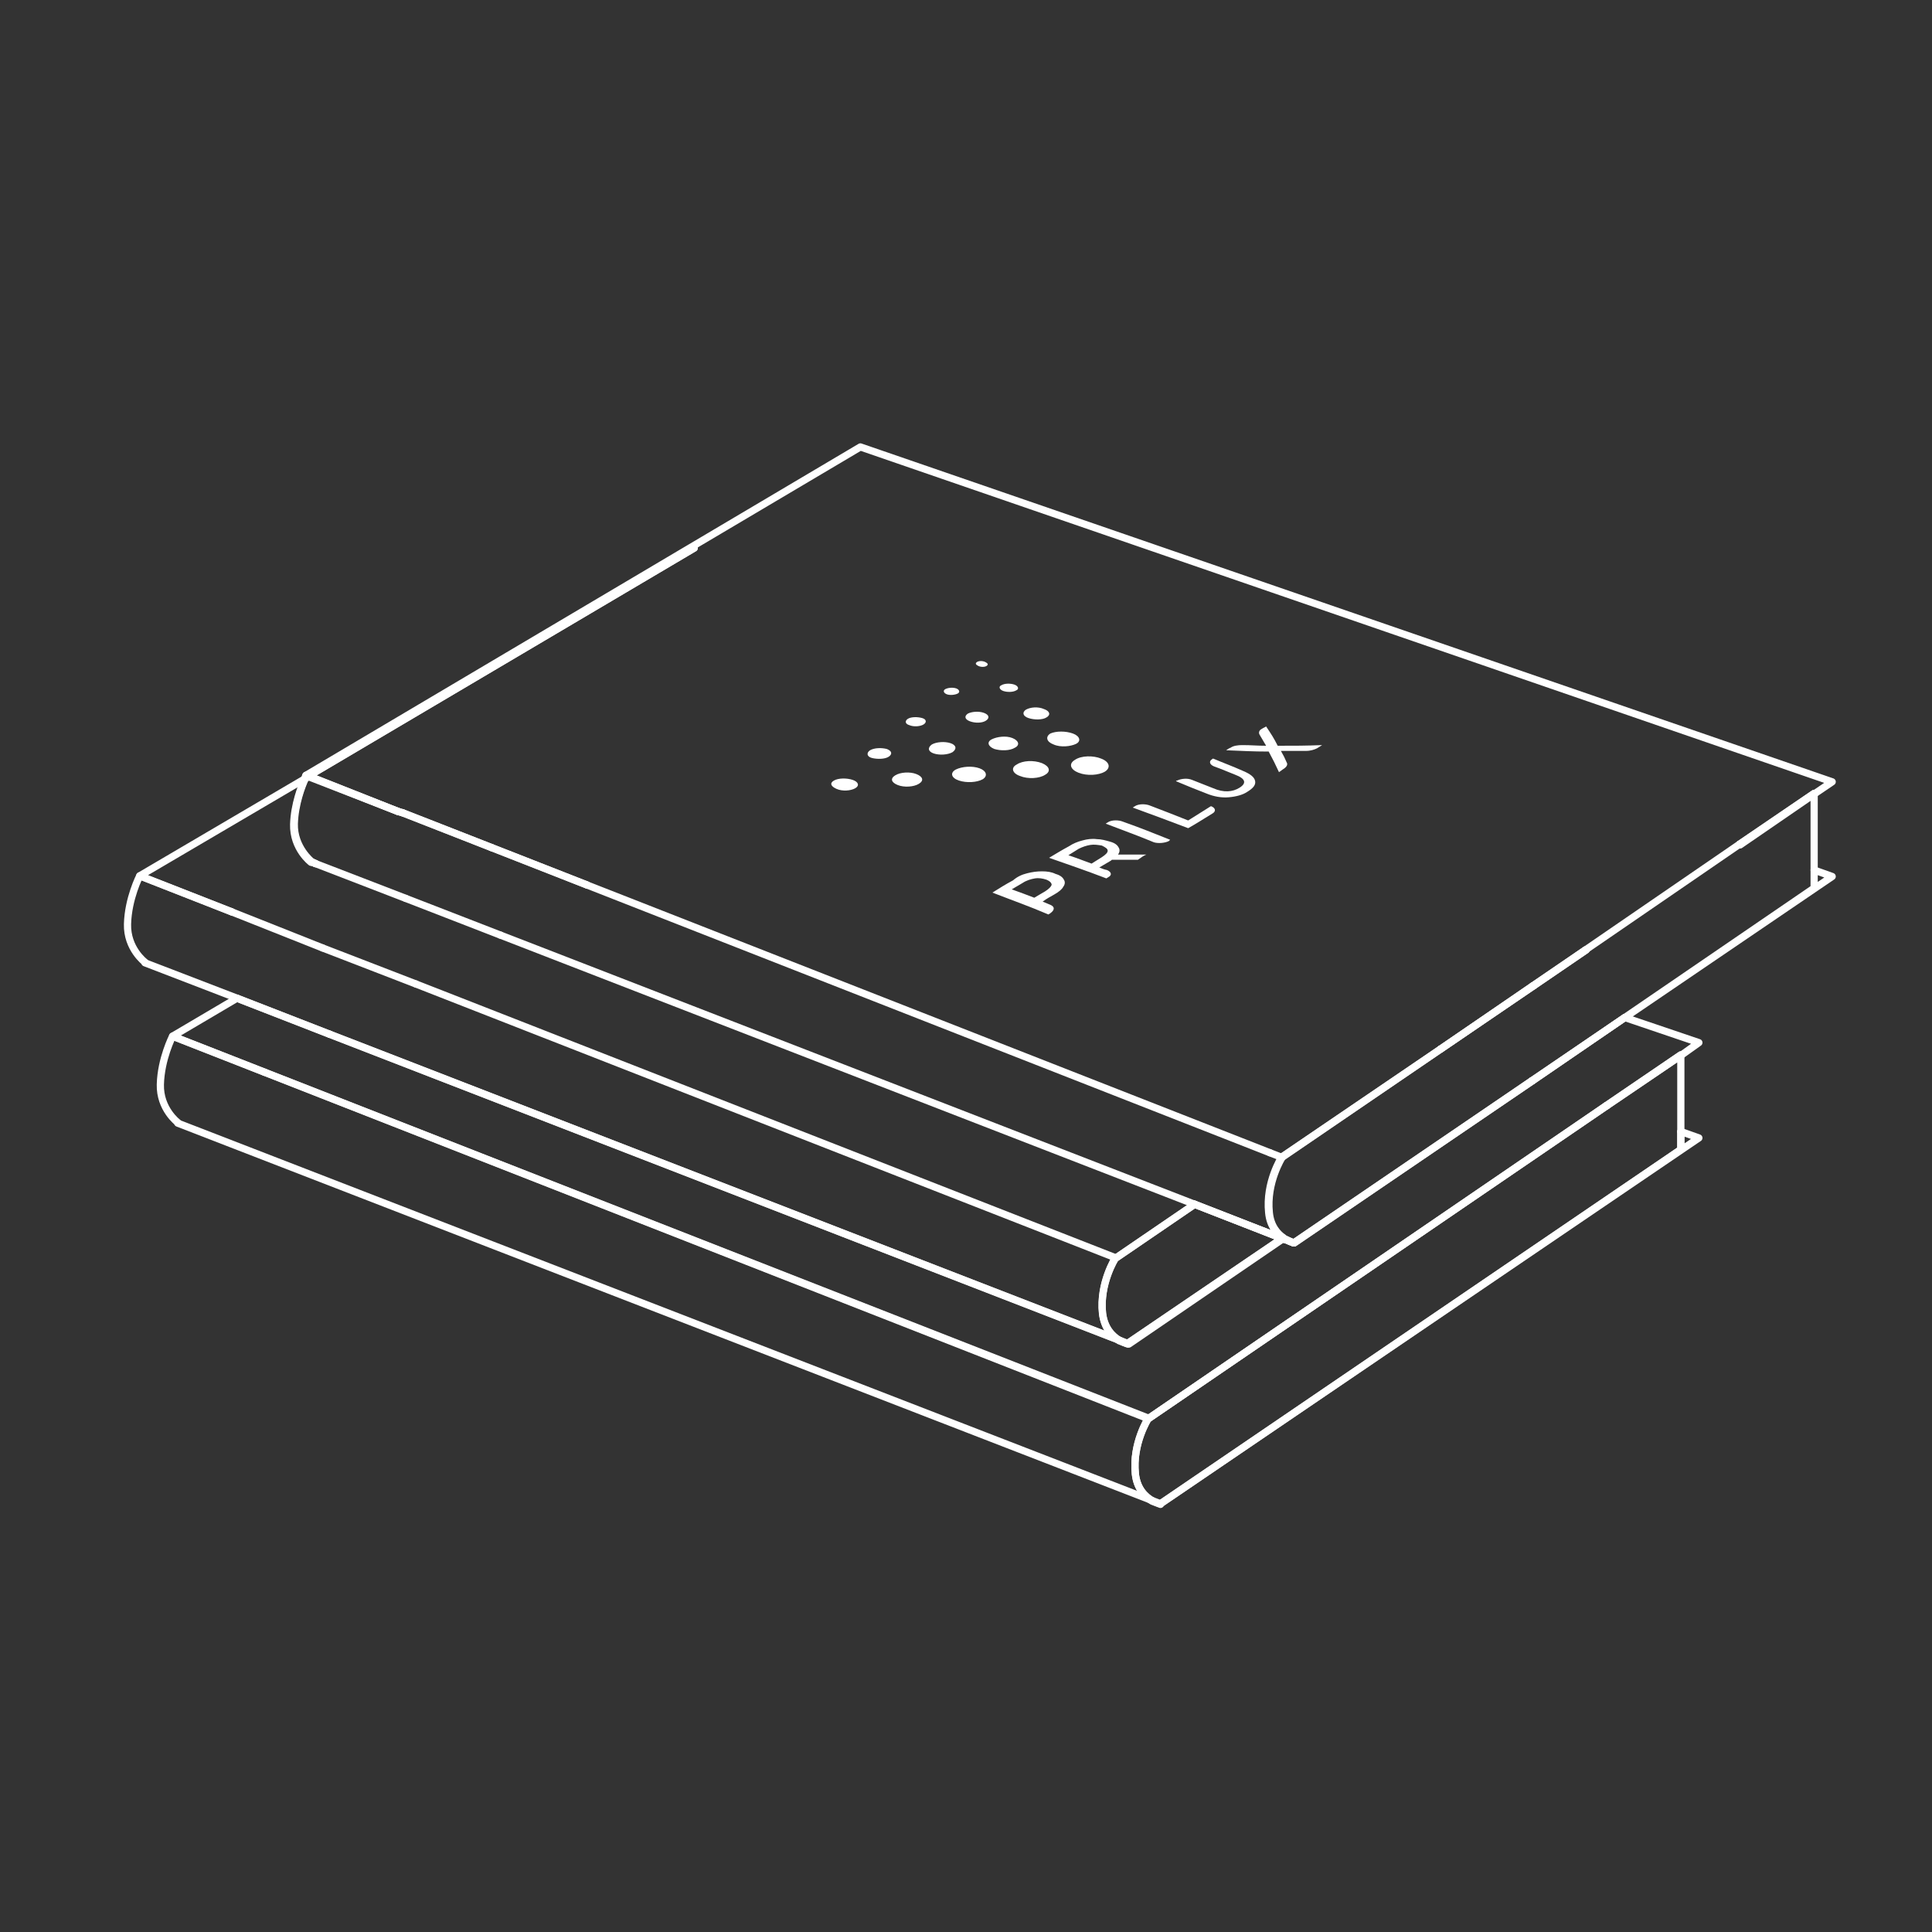 <svg xmlns="http://www.w3.org/2000/svg" xmlns:xlink="http://www.w3.org/1999/xlink" id="Finos" x="0px" y="0px" viewBox="0 0 300 300" style="enable-background:new 0 0 300 300;" xml:space="preserve"><rect x="0" y="0" width="300" height="300" fill="#333333" stroke="none"/><style type="text/css">	.st0{fill:none;stroke:#FFFFFF;stroke-width:1.12;stroke-linecap:round;stroke-linejoin:round;}	.st1{fill:#FFFFFF;}	.st2{fill:none;stroke:#E83C3B;stroke-width:4.387046e-02;stroke-miterlimit:10;stroke-dasharray:0.175,0.175;}</style><g>	<polygon class="st0" points="180.2,233.5 263.8,176.7 261,175.7 261,178.5  "></polygon>	<polyline class="st0" points="51.2,160.6 36.8,155 26.8,160.9 41.1,166.5  "></polyline>	<polyline class="st0" points="249.4,171.7 261,163.8 261,163.8 261,163.9 263.8,161.9 252.3,158 238,167.8  "></polyline>	<polyline class="st0" points="41.1,166.5 178.3,220.3 249.4,171.7  "></polyline>	<path class="st0" d="M238,167.8l-37,25.2l0,0l0,0l0,0c-0.1,0-0.6-0.1-1.2-0.5l-0.5-0.2l-24,16.4l0,0l0,0c0,0-0.6-0.1-1.3-0.5  L51.2,160.6"></path>	<path class="st0" d="M41.1,166.5l-14.3-5.6c0,0-1.8,3.5-1.9,7.5c-0.1,3.8,2.7,5.9,2.7,5.9"></path>	<path class="st0" d="M27.6,174.4L178.9,233c-1-0.6-2.4-1.8-2.6-4.2c-0.5-4.7,2-8.6,2-8.6l0,0L41.1,166.5"></path>	<path class="st0" d="M180.2,233.5l-1.3-0.5C179.6,233.4,180.2,233.5,180.2,233.5z"></path>	<polyline class="st0" points="261,175.7 261,163.9 249.5,171.7  "></polyline>	<line class="st0" x1="249.5" y1="171.7" x2="178.3" y2="220.3"></line>	<polyline class="st0" points="180.2,233.5 261,178.5 261,175.7  "></polyline>	<polygon class="st0" points="261,163.8 249.4,171.7 249.5,171.7 261,163.9 261,163.8  "></polygon>	<polygon class="st0" points="178.3,220.3 249.5,171.7 249.4,171.7 178.3,220.3  "></polygon>	<path class="st0" d="M178.3,220.3L178.3,220.3L178.3,220.3c0,0-2.5,3.9-2,8.6c0.3,2.4,1.6,3.6,2.6,4.2l1.3,0.5"></path>	<polygon class="st0" points="175.1,208.6 175.1,208.6 199.2,192.3 199.1,192.3  "></polygon>	<path class="st0" d="M49,134.1l-0.6-0.3c0,0-2.8-2.2-2.7-5.9c0.1-3.1,1.2-5.9,1.7-7L21.7,136l14.3,5.6"></path>	<polygon class="st0" points="61.8,126 47.9,120.5 47.9,120.5 61.8,126  "></polygon>	<path class="st0" d="M36,141.6L21.7,136c0,0-1.8,3.5-1.9,7.5c-0.1,3.8,2.7,5.9,2.7,5.9"></path>	<line class="st0" x1="50.1" y1="147.2" x2="36" y2="141.6"></line>	<line class="st0" x1="22.5" y1="149.5" x2="36.8" y2="155"></line>	<line class="st0" x1="36.8" y1="155" x2="51.2" y2="160.6"></line>	<line class="st0" x1="64.6" y1="152.8" x2="50.1" y2="147.2"></line>	<path class="st0" d="M51.2,160.6l122.6,47.5c-1-0.6-2.3-1.8-2.6-4.2c-0.5-4.7,2-8.6,2-8.6l0,0L64.6,152.8"></path>	<polygon class="st0" points="175.1,208.6 175.1,208.6 175.1,208.6  "></polygon>	<path class="st0" d="M175.1,208.6L175.1,208.6l-1.3-0.5C174.5,208.5,175.1,208.6,175.1,208.6z"></path>	<polyline class="st0" points="175.1,208.6 199.1,192.3 185.5,187 173.2,195.4  "></polyline>	<polygon class="st0" points="185.5,187 185.5,187 173.2,195.4 173.2,195.4  "></polygon>	<path class="st0" d="M173.2,195.4L173.2,195.4L173.2,195.4c0,0-2.5,3.9-2,8.6c0.3,2.4,1.6,3.6,2.6,4.2l1.3,0.5l0,0"></path>	<polygon class="st0" points="281.7,135.1 281.7,137.9 252.3,158 252.3,158 284.5,136.1  "></polygon>	<polygon class="st0" points="237.9,167.8 238,167.8 252.3,158 252.3,158  "></polygon>	<polygon class="st0" points="200.9,193 200.9,193 238,167.8 237.9,167.8 200.9,193  "></polygon>	<polygon class="st0" points="62.5,126.2 61.8,126 61.8,126 62.5,126.2  "></polygon>	<polygon class="st0" points="76.3,131.6 62.5,126.2 62.5,126.2 76.3,131.6  "></polygon>	<polygon class="st0" points="76.3,131.6 76.3,131.6 91.1,137.4 91.1,137.4  "></polygon>	<line class="st0" x1="91.1" y1="137.4" x2="197.2" y2="179"></line>			<rect x="198.1" y="178.4" transform="matrix(0.707 -0.707 0.707 0.707 -68.771 192.634)" class="st0" width="0" height="1.9"></rect>	<rect x="197.2" y="179" transform="matrix(0.894 -0.447 0.447 0.894 -59.218 107.1)" class="st0" width="0" height="0"></rect>	<polyline class="st0" points="270.1,131.1 281.7,123.2 281.7,123.2 281.7,123.3 284.5,121.4 133.6,69.4 47.5,120.4 47.9,120.5   107.8,85.1  "></polyline>	<polyline class="st0" points="107.8,85.1 47.9,120.5 61.8,126  "></polyline>	<line class="st0" x1="246.2" y1="147.5" x2="270.1" y2="131.1"></line>	<line class="st0" x1="238" y1="153.1" x2="246.2" y2="147.5"></line>	<line class="st0" x1="223.7" y1="162.9" x2="238" y2="153.1"></line>	<polyline class="st0" points="199,179.7 199,179.7 223.7,162.9  "></polyline>	<path class="st0" d="M47.5,120.4c0,0-0.1,0.2-0.2,0.5l0.6-0.4L47.5,120.4z"></path>	<path class="st0" d="M200.9,193C200.9,193,200.9,193,200.9,193L200.9,193L200.9,193L200.9,193L200.9,193z"></path>	<path class="st0" d="M199.2,192.3L199.2,192.3l0.5,0.2c0,0,0,0-0.1,0L199.2,192.3z"></path>	<polygon class="st0" points="199.1,192.3 199.1,192.3 199.2,192.3 199.2,192.3  "></polygon>	<polygon class="st0" points="48.3,133.8 49,134.1 49,134.1  "></polygon>	<path class="st0" d="M61.8,126l-13.9-5.4l-0.6,0.4c-0.5,1.1-1.6,3.9-1.7,7c-0.1,3.8,2.7,5.9,2.7,5.9"></path>	<rect x="56" y="129.3" transform="matrix(0.361 -0.932 0.932 0.361 -91.803 139.575)" class="st0" width="0" height="15"></rect>	<rect x="70.3" y="134.5" transform="matrix(0.862 -0.507 0.507 0.862 -62.469 55.318)" class="st0" width="0" height="15.7"></rect>	<polygon class="st0" points="77.7,145.2 77.7,145.2 185.5,187 185.5,187  "></polygon>	<polygon class="st0" points="185.5,187 199.1,192.3 199.1,192.3 185.5,187  "></polygon>	<polygon class="st0" points="185.5,187 185.5,187 185.5,187 185.5,187  "></polygon>	<path class="st0" d="M199.6,192.5c-0.1-0.1-0.2-0.1-0.4-0.2l-0.1,0.1L199.6,192.5z"></path>	<polygon class="st0" points="200.9,193 200.9,193 200.9,193  "></polygon>	<path class="st0" d="M199.2,192.3L199.2,192.3C199.2,192.2,199.2,192.2,199.2,192.3L199.2,192.3L199.2,192.3z"></path>	<line class="st0" x1="48.3" y1="133.8" x2="49" y2="134.1"></line>	<line class="st0" x1="62.5" y1="126.2" x2="61.8" y2="126"></line>	<line class="st0" x1="76.3" y1="131.6" x2="62.5" y2="126.2"></line>	<line class="st0" x1="49" y1="134.1" x2="63" y2="139.5"></line>	<line class="st0" x1="91.1" y1="137.4" x2="76.3" y2="131.6"></line>	<line class="st0" x1="63" y1="139.5" x2="77.7" y2="145.2"></line>	<path class="st0" d="M185.5,187l13.6,5.3l0.1-0.1c-0.9-0.6-2-1.8-2.2-3.9c-0.5-4.7,2-8.6,2-8.6l-1.8-0.7"></path>	<line class="st0" x1="281.7" y1="135.1" x2="281.7" y2="123.3"></line>	<path class="st0" d="M200.9,193l-1.2-0.5C200.3,192.8,200.8,192.9,200.9,193z"></path>	<line class="st0" x1="237.9" y1="167.8" x2="252.3" y2="158"></line>	<line class="st0" x1="200.9" y1="193" x2="237.9" y2="167.8"></line>	<line class="st0" x1="246.3" y1="147.5" x2="238.1" y2="153.1"></line>	<line class="st0" x1="238.1" y1="153.1" x2="223.7" y2="162.9"></line>	<polygon class="st0" points="199,179.7 199.1,179.7 199,179.7  "></polygon>	<polygon class="st0" points="281.7,123.2 270.1,131.1 270.2,131.2 281.7,123.3 281.7,123.2  "></polygon>	<polygon class="st0" points="238.1,153.1 246.3,147.5 246.2,147.5 238,153.1  "></polygon>	<polygon class="st0" points="223.7,162.9 223.7,162.9 238.1,153.1 238,153.1  "></polygon>	<polygon class="st0" points="199,179.7 199.1,179.7 223.7,162.9 223.7,162.9 199,179.7  "></polygon>	<path class="st0" d="M200.9,193l-1.3-0.5c0,0,0,0,0.1,0L200.9,193C200.9,193,200.9,193,200.9,193L200.9,193z"></path>	<path class="st0" d="M199.1,179.7L199.1,179.7c0,0-2.5,3.9-2,8.6c0.2,2.1,1.3,3.3,2.2,3.9"></path></g><g>	<g>		<g>			<g>				<path class="st1" d="M171,117.8c1.3,0.5,1.5,1.4,0.6,2c-1,0.6-2.8,0.7-4.1,0.2c-1.3-0.5-1.6-1.4-0.6-2     C167.9,117.3,169.8,117.3,171,117.8z"></path>				<path class="st1" d="M161.8,118.5c1.2,0.5,1.4,1.3,0.5,1.8c-0.9,0.6-2.7,0.7-3.9,0.2c-1.2-0.4-1.5-1.3-0.5-1.8     C158.8,118.1,160.5,118,161.8,118.5z"></path>				<path class="st1" d="M152.1,119.3c1.1,0.4,1.3,1.2,0.5,1.7c-0.9,0.5-2.5,0.6-3.7,0.2s-1.4-1.2-0.5-1.7     C149.4,119,151,118.9,152.1,119.3z"></path>				<path class="st1" d="M166.6,113.9c1.1,0.4,1.3,1.2,0.5,1.6s-2.4,0.6-3.5,0.1c-1.1-0.4-1.3-1.2-0.5-1.7     C164,113.5,165.5,113.5,166.6,113.9z"></path>				<path class="st1" d="M142.3,120.2c1,0.4,1.2,1,0.4,1.5c-0.8,0.5-2.3,0.6-3.3,0.2c-1-0.4-1.2-1-0.4-1.5     C139.8,119.9,141.3,119.8,142.3,120.2z"></path>				<path class="st1" d="M132.4,121.1c0.9,0.3,1.1,0.9,0.4,1.3c-0.7,0.4-2,0.5-2.9,0.1s-1.1-0.9-0.4-1.3     C130.2,120.8,131.5,120.8,132.4,121.1z"></path>				<path class="st1" d="M147.6,115.4c0.9,0.3,1,0.9,0.3,1.4c-0.7,0.4-2,0.5-2.9,0.2c-0.9-0.3-1-0.9-0.3-1.4     C145.4,115.2,146.7,115.1,147.6,115.4z"></path>				<path class="st1" d="M162.1,110.1c0.9,0.3,1.1,0.9,0.4,1.3c-0.6,0.4-1.9,0.4-2.8,0.1c-0.9-0.3-1-0.9-0.4-1.3     C160,109.8,161.2,109.7,162.1,110.1z"></path>				<path class="st1" d="M137.7,116.3c0.8,0.3,0.9,0.8,0.3,1.2c-0.6,0.4-1.8,0.4-2.6,0.2s-0.9-0.8-0.3-1.2     C135.8,116.1,136.9,116.1,137.7,116.3z"></path>				<path class="st1" d="M152.8,110.7c0.8,0.3,0.9,0.8,0.3,1.2c-0.6,0.4-1.7,0.4-2.5,0.1c-0.8-0.3-0.9-0.8-0.3-1.2     C150.9,110.5,152,110.4,152.8,110.7z"></path>				<path class="st1" d="M143.2,111.5c0.7,0.2,0.7,0.7,0.2,1c-0.5,0.3-1.5,0.4-2.2,0.1c-0.7-0.2-0.7-0.7-0.2-1     S142.5,111.3,143.2,111.5z"></path>				<path class="st1" d="M157.5,106.3c0.6,0.2,0.8,0.7,0.3,0.9c-0.5,0.3-1.4,0.3-2,0.1c-0.6-0.2-0.8-0.7-0.3-0.9     C156,106.1,156.9,106.1,157.5,106.3z"></path>				<path class="st1" d="M148.5,106.9c0.5,0.2,0.6,0.6,0.2,0.8s-1.2,0.3-1.7,0.1c-0.5-0.2-0.6-0.6-0.2-0.8     C147.2,106.8,147.9,106.7,148.5,106.9z"></path>				<path class="st1" d="M153,102.8c0.4,0.2,0.5,0.4,0.2,0.6s-0.9,0.2-1.3,0c-0.4-0.2-0.5-0.4-0.2-0.6     C152,102.6,152.6,102.6,153,102.8z"></path>				<path class="st1" d="M157.2,114.6c1,0.4,1.2,1.1,0.4,1.5c-0.8,0.5-2.2,0.5-3.2,0.2c-1-0.4-1.2-1.1-0.4-1.5     S156.2,114.2,157.2,114.6z"></path>			</g>		</g>		<g>			<path class="st1" d="M159.5,135.6c0.8-0.2,1.5-0.3,2.3-0.3c0.8,0,1.5,0.1,2.1,0.4c0.7,0.2,1.1,0.5,1.3,0.9    c0.2,0.3,0.2,0.7-0.1,1.1c-0.2,0.4-0.7,0.8-1.4,1.2c-0.7,0.4-1.1,0.6-1.8,1.1c0.5,0.2,0.7,0.3,1.2,0.5c0.7,0.3,0.7,0.8,0,1.3    c-0.1,0.1-0.2,0.1-0.3,0.2c-3.3-1.4-5.1-2-8.7-3.4c1.3-0.8,1.9-1.2,3.2-1.9C158,136.1,158.7,135.8,159.5,135.6z M163.3,137.4    c0-0.3-0.3-0.6-0.8-0.8c-0.6-0.2-1.2-0.3-1.8-0.2c-0.6,0.1-1.3,0.3-1.9,0.7c-0.7,0.4-1,0.6-1.7,1c1.4,0.5,2.2,0.8,3.5,1.3    c0.7-0.4,1-0.6,1.7-1C162.9,138,163.2,137.7,163.3,137.4z"></path>			<path class="st1" d="M176.7,133.5c-1.6,0-2.4,0-4,0c-0.1,0-0.1,0.1-0.3,0.2c-0.7,0.4-1,0.6-1.7,1c0.5,0.2,0.7,0.3,1.2,0.4    c0.7,0.3,0.8,0.8,0.2,1.1c-0.1,0.1-0.2,0.1-0.3,0.2c-3.4-1.3-5.2-1.9-8.9-3.2c1.2-0.7,1.8-1.1,3.1-1.8c0.6-0.4,1.3-0.7,2.1-0.9    c0.7-0.2,1.5-0.3,2.2-0.2c0.7,0,1.4,0.2,2.1,0.4c0.7,0.2,1.1,0.5,1.3,0.9c0.2,0.3,0.2,0.7-0.1,1.1c1.8,0,2.7,0,4.4,0    C177.5,132.9,177.3,133.1,176.7,133.5z M169.3,131.2c-0.6,0.1-1.2,0.3-1.8,0.6c-0.6,0.4-1,0.6-1.6,1c1.5,0.5,2.2,0.8,3.6,1.3    c0.6-0.4,1-0.6,1.6-1c0.6-0.4,0.9-0.7,0.9-1c0-0.3-0.3-0.5-0.9-0.8C170.5,131.2,169.9,131.1,169.3,131.2z"></path>			<path class="st1" d="M171.7,127.9c0.1-0.1,0.2-0.1,0.3-0.2c0.6-0.4,1.7-0.4,2.4-0.1c3.1,1.1,4.5,1.7,7.3,2.8    c-0.1,0.1-0.1,0.1-0.2,0.2c-0.6,0.3-1.6,0.4-2.3,0.2C176.3,129.6,174.8,129.1,171.7,127.9z"></path>			<path class="st1" d="M175.9,125.4c0.1-0.1,0.2-0.1,0.3-0.2c0.6-0.4,1.7-0.4,2.4-0.1c2.4,0.9,3.6,1.4,5.9,2.3    c1.4-0.9,2.1-1.3,3.5-2.2c0,0,0,0,0.1,0c0.7,0.3,0.7,0.8,0.2,1.1c-1.5,0.9-2.2,1.4-3.8,2.3C181.3,127.4,179.5,126.7,175.9,125.4z    "></path>			<path class="st1" d="M190.8,123.8c-1.1,0.1-2.3-0.1-3.5-0.6c-1.8-0.7-2.8-1.1-4.7-1.9c0.1-0.1,0.1-0.1,0.2-0.1    c0.6-0.3,1.6-0.4,2.3-0.1c1.3,0.5,2,0.8,3.3,1.3c1.6,0.7,3,0.6,4.1-0.1c1.1-0.7,0.9-1.4-0.7-2c-1.3-0.5-1.9-0.8-3.3-1.3    c-0.7-0.3-0.8-0.8-0.3-1.1c0.1-0.1,0.1-0.1,0.2-0.1c1.9,0.8,2.8,1.1,4.6,1.9c1.2,0.5,1.8,1,1.9,1.6c0.1,0.6-0.3,1.1-1.3,1.7    C193,123.4,192,123.7,190.8,123.8z"></path>			<path class="st1" d="M202.8,116.6c-1.6,0-2.3,0-3.9,0c0.4,0.7,0.6,1.1,0.9,1.8c0.2,0.3,0,0.7-0.5,1c-0.3,0.2-0.4,0.3-0.7,0.5    c-0.6-1.3-0.9-1.9-1.6-3.2c-2.6,0-3.9-0.1-6.6-0.2c0.3-0.2,0.4-0.3,0.7-0.4c0.4-0.3,1.1-0.4,1.8-0.4c1.5,0,2.2,0.1,3.7,0.1    c-0.4-0.7-0.6-1-1-1.7c-0.2-0.3-0.1-0.7,0.3-0.9c0.3-0.2,0.4-0.2,0.7-0.4c0.8,1.2,1.2,1.8,1.8,3c2.8,0,4.2,0,6.9-0.1    c-0.3,0.2-0.5,0.3-0.8,0.5C204.1,116.4,203.5,116.6,202.8,116.6z"></path>		</g>	</g></g><g>	<path class="st2" d="M161.6,126.3"></path></g></svg>